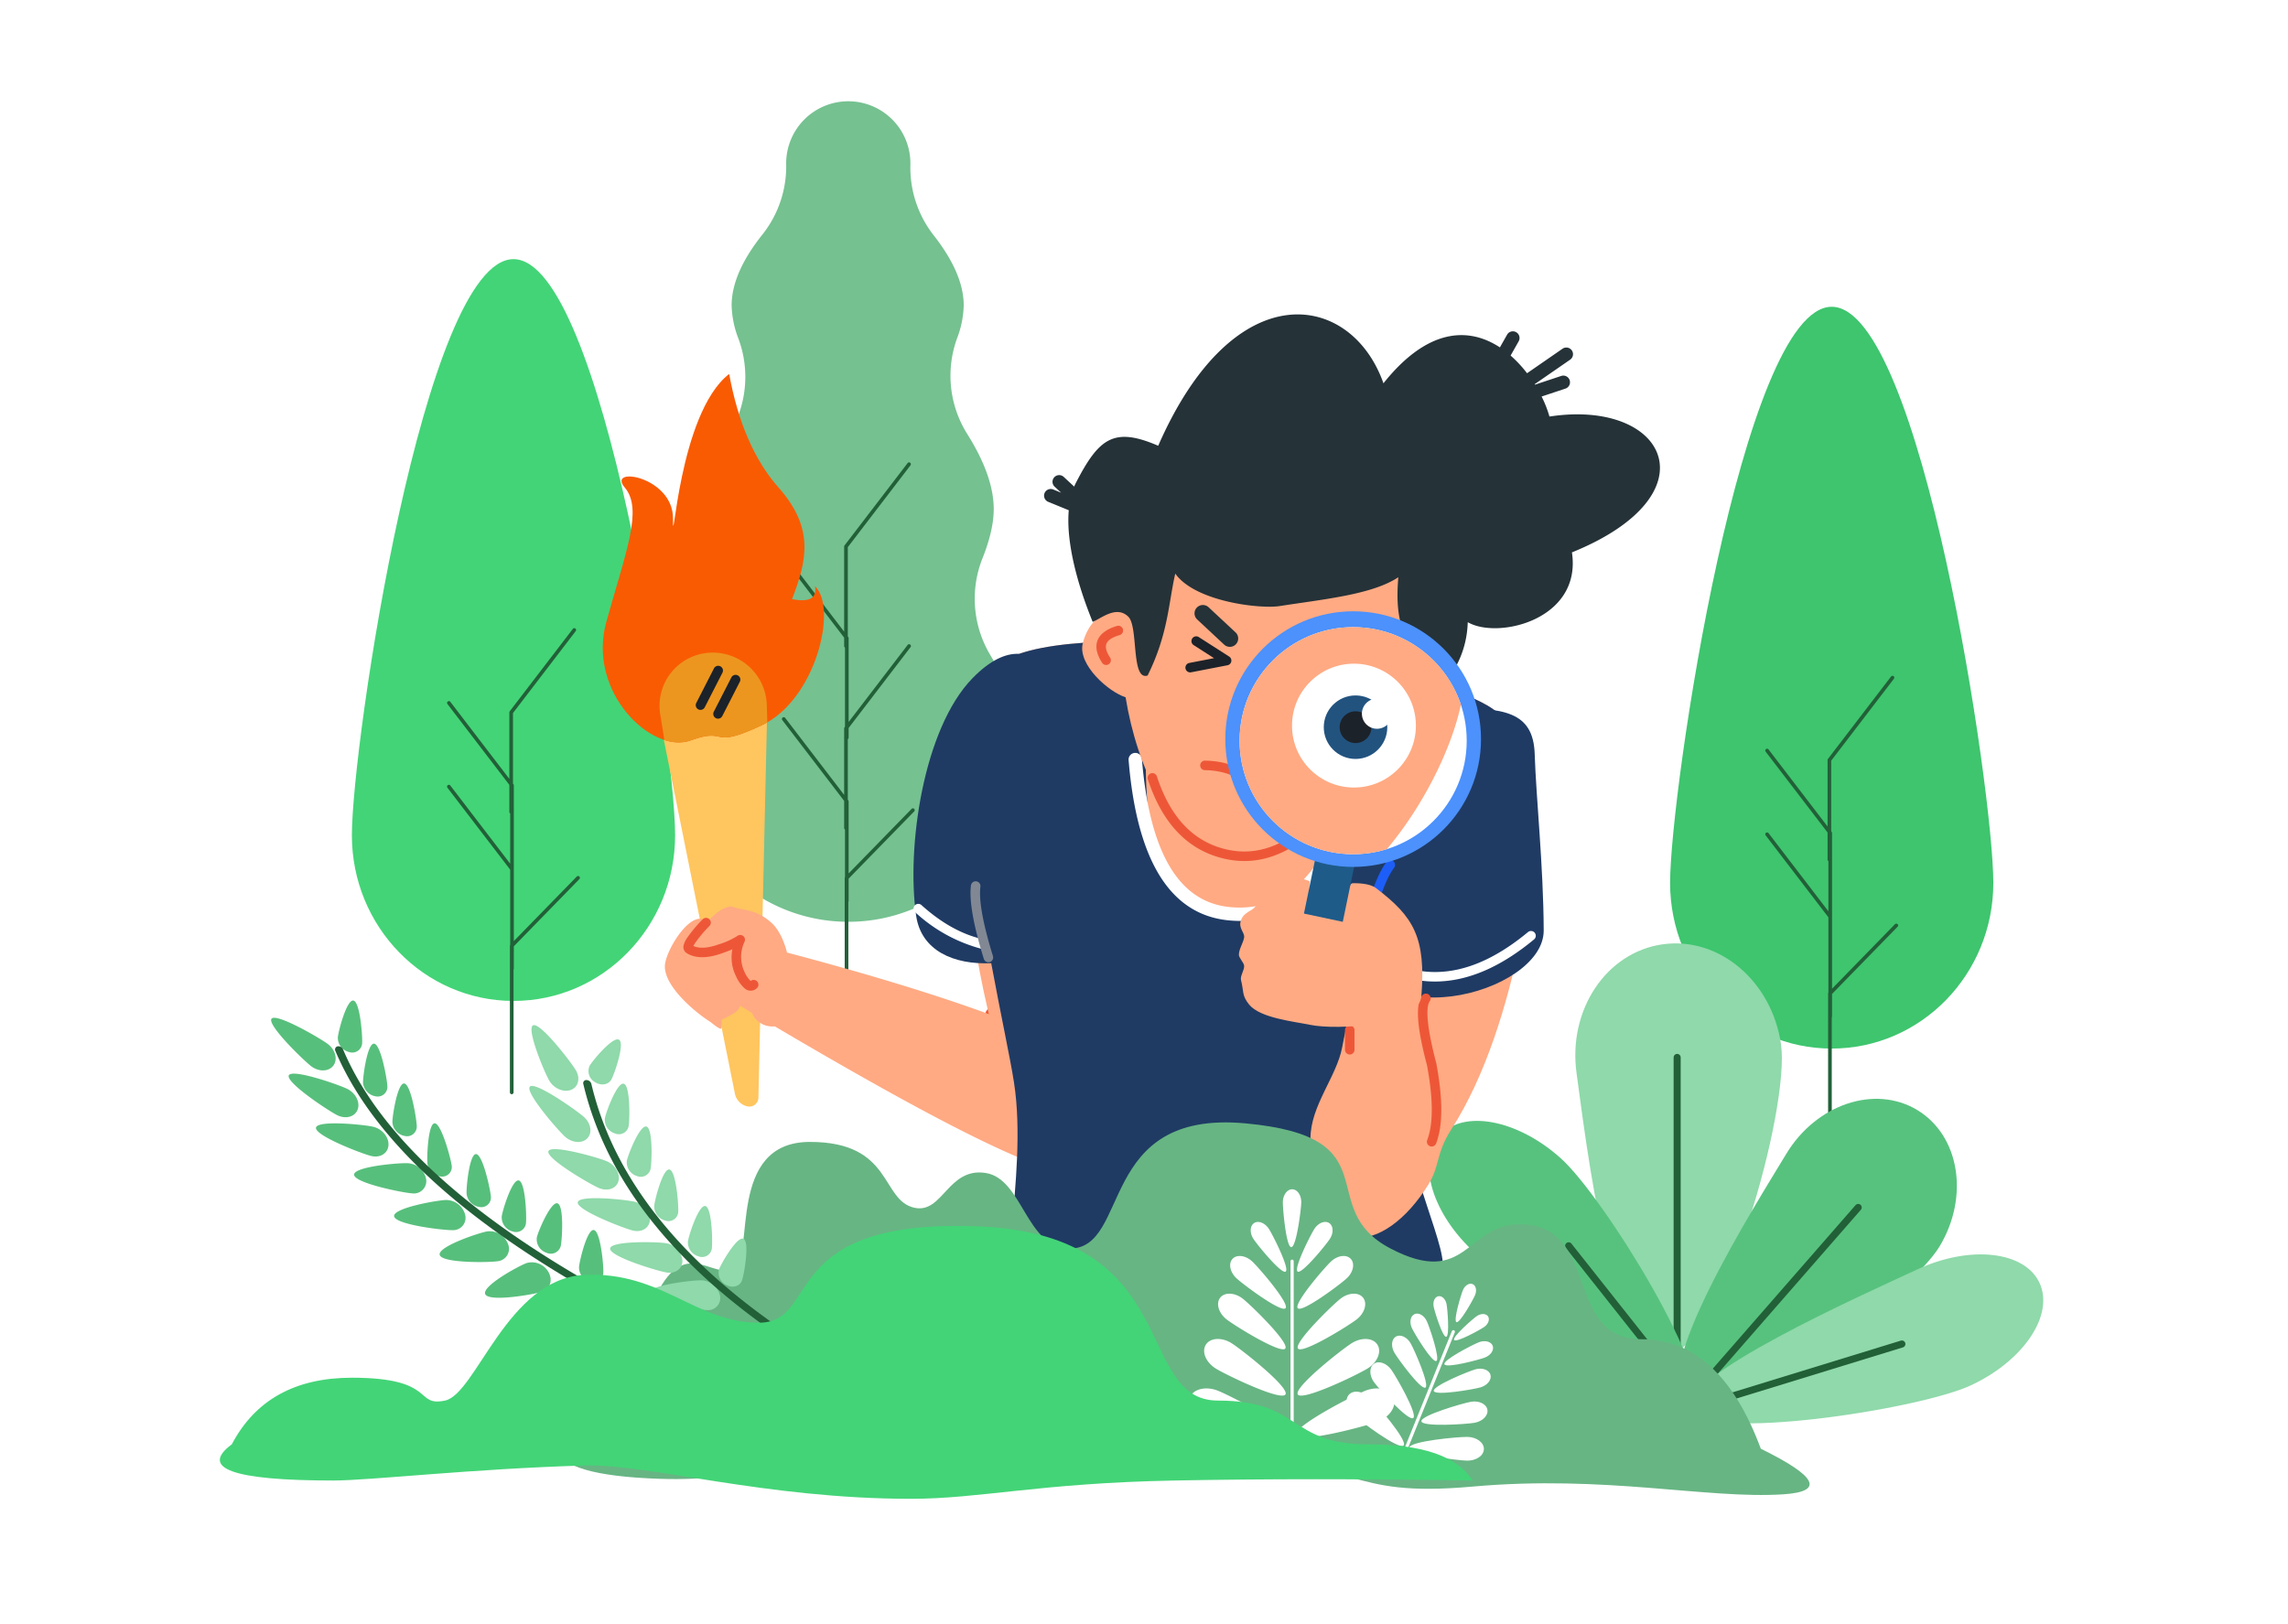 <svg xmlns="http://www.w3.org/2000/svg" width="648" height="460" viewBox="0 0 648 460"><path fill="#fff" d="M0 0h648v460H0z"/><path d="M257.837 46.908v-.186a17.592 17.592 0 1 0-35.173 0v.1a31.04 31.04 0 0 1-6.752 19.645q-8.7 10.933-8.7 20.067a27.9 27.9 0 0 0 1.958 9.5 31.04 31.04 0 0 1-2.764 27.13q-7.346 11.813-7.346 21.065 0 5.948 3.174 13.91a31.04 31.04 0 0 1-2.2 27.428q-8.692 14.529-8.692 25.423c.003 27.7 21.9 50.155 48.911 50.155s48.907-22.455 48.907-50.155q0-10.894-8.692-25.423a31.04 31.04 0 0 1-2.2-27.428q3.174-7.962 3.174-13.91 0-9.347-7.492-21.262a31.04 31.04 0 0 1-2.9-27.105 27.8 27.8 0 0 0 1.892-9.332q0-9.02-8.5-19.86a31.04 31.04 0 0 1-6.605-19.762" fill="#75c190"/><path d="M240.111 180.302v-25.287l17.758-23.2a.516.516 0 0 0-.819-.628l-17.864 23.333a.5.5 0 0 0-.107.314v24.121l-16.7-21.817a.516.516 0 1 0-.82.627l17.52 22.887v2.381a.52.52 0 0 0 .235.433v22.418l-.129.168a.5.5 0 0 0-.107.314v18.832l-16.7-21.817a.516.516 0 0 0-.82.627l17.521 22.888v7.666a.52.52 0 0 0 .235.433v13.52a.5.5 0 0 0-.078.273v41.511a.516.516 0 1 0 1.032 0v-34.8a.5.5 0 0 0 .078-.273v-6.311l18.562-19.033a.516.516 0 1 0-.739-.72l-17.823 18.277v-20.411a.5.5 0 0 0-.106-.314l-.129-.168v-17.131a.52.52 0 0 0 .235-.433v-2.746l17.523-22.889a.516.516 0 1 0-.819-.627l-16.7 21.817v-23.752a.5.5 0 0 0-.106-.314Z" fill="#226038"/><path d="M145.429 283.565c-25.279 0-45.772-21.016-45.772-46.939s20.493-163.21 45.772-163.21 45.772 137.285 45.772 163.21-20.493 46.939-45.772 46.939" fill="#43d477"/><path d="M145.287 222.003v-20l17.758-23.199a.516.516 0 1 0-.819-.627l-17.865 23.333a.5.5 0 0 0-.106.314v18.832l-16.7-21.817a.516.516 0 1 0-.819.627l17.519 22.887v7.666a.52.52 0 0 0 .235.433v14.225l-16.938-22.124a.516.516 0 1 0-.819.627l17.758 23.195v21.312a.5.5 0 0 0-.078.273v41.511a.516.516 0 1 0 1.032 0v-34.8a.5.5 0 0 0 .078-.273v-6.311l18.561-19.033a.516.516 0 1 0-.739-.72l-17.823 18.277v-44.124a.5.5 0 0 0-.106-.313Z" fill="#226038"/><path d="M518.77 297.059c-25.279 0-45.772-21.016-45.772-46.939S493.491 86.91 518.77 86.91s45.772 137.285 45.772 163.21-20.493 46.939-45.772 46.939" fill="#3ec56e"/><path d="M518.628 235.497v-20l17.758-23.199a.516.516 0 1 0-.819-.627l-17.865 23.333a.5.5 0 0 0-.106.314v18.832l-16.7-21.817a.516.516 0 1 0-.819.627l17.519 22.887v7.666a.52.52 0 0 0 .235.433v14.225l-16.938-22.124a.516.516 0 1 0-.819.627l17.758 23.195v21.312a.5.5 0 0 0-.078.273v41.511a.516.516 0 1 0 1.032 0v-34.8a.5.5 0 0 0 .078-.273v-6.311l18.561-19.033a.516.516 0 1 0-.739-.72l-17.823 18.277v-44.124a.5.5 0 0 0-.106-.313Z" fill="#226038"/><path d="M472.261 383.84c-15.991 2.252-23.218-61.775-25.742-79.734s8.393-34.338 24.384-36.585 31 10.489 33.523 28.447-16.175 85.624-32.165 87.872" fill="#8fd9aa"/><path d="M474.997 393.351v-93.785" fill="none" stroke="#226038" stroke-linecap="round" stroke-linejoin="round" stroke-width="2"/><path d="M477.906 397.724c-12.005-7.214 19.454-56.618 27.945-70.75s25.107-19.74 37.112-12.526 14.854 24.517 6.363 38.649-59.415 51.845-71.42 44.627" fill="#57c27e"/><path d="M478.681 399.446c-4.222-9.055 49.3-32.816 64.244-39.784s30.477-5.275 34.7 3.779-4.467 22.043-19.409 29.011-75.311 16.048-79.535 6.994" fill="#8fd9aa"/><path d="m480.844 398.523 57.8-17.767m-58.699 14.394 46.33-53.077" fill="none" stroke="#226038" stroke-linecap="round" stroke-linejoin="round" stroke-width="2"/><path d="M479.608 398.664c-6.686 7.425-49.471-32.56-61.723-43.591s-16.765-25.989-10.08-33.418 22.037-4.5 34.289 6.531 44.199 63.054 37.514 70.478" fill="#57c27e"/><path d="m473.287 389.594-29.013-36.659" fill="none" stroke="#226038" stroke-linecap="round" stroke-linejoin="round" stroke-width="2"/><path d="M481.372 398.544c-1.724 6.433-44.459-5.767-56.545-9.005s-20.486-11.079-18.762-17.507 12.918-9.022 25-5.784 52.026 25.863 50.307 32.296" fill="#cbeffc"/><path d="m480.622 398.074-49.257-16.868" fill="none" stroke="#22537f" stroke-linecap="round" stroke-linejoin="round" stroke-width="2"/><path d="M214.793 311.004a2.55 2.55 0 0 1-3.06 2.442 4.6 4.6 0 0 1-3.591-3.6l-21.511-107.112a15.134 15.134 0 0 1 13.828-18.08q.7-.047 1.411-.031a15.787 15.787 0 0 1 15.425 16.142Z" fill="#ffc55f" fill-rule="evenodd"/><path d="M195.581 209.766c-10.928 3.969-29.391-13.685-23.856-33.602s10.442-31.859 5.221-38.044 13.656-3.156 13.656 8.712 1.437-29.643 15.907-40.889q3.789 20.652 13.987 32.177c10.2 11.525 8.06 20.624 3.822 31.61q7.358 1.45 6.5-3.639c6.531 6.18.175 32.191-15.016 39.344s-9.293.362-20.221 4.331" fill="#f95b03"/><path d="M217.323 204.64q-.746.429-1.523.8c-15.191 7.153-9.292.362-20.22 4.331a11.4 11.4 0 0 1-7.416-.124l-1.18-7.309q-.087-.541-.135-1.088a15.055 15.055 0 0 1 13.686-16.31q.428-.037.858-.051a15.31 15.31 0 0 1 15.778 14.825Z" fill="#ec961f" fill-rule="evenodd"/><path d="m197.173 199.191 5.013-9.795a1.349 1.349 0 1 1 2.4 1.229l-5.013 9.795a1.349 1.349 0 0 1-2.4-1.229m4.966 2.481 5.013-9.795a1.349 1.349 0 0 1 2.4 1.229l-5.013 9.8a1.35 1.35 0 0 1-2.4-1.234" fill="#1c2229"/><path d="M208.142 286.872c6.338-3.81-6.53-25.342-8.914-26.38-3.981-1.735-10.127 7.883-10.86 12.512-.917 5.79 8.11 13.534 12.77 16.478.377.24 2.46 2.037 3.009 1.947.493-.08-.098-2.433.46-2.682a31 31 0 0 0 3.535-1.875" fill="#ffaa83"/><path d="m287.123 296.288-5.214-8.326Z" fill="none" stroke="#ed5738" stroke-linecap="round" stroke-linejoin="round" stroke-width="6"/><path d="M222.909 269.864c15.781 4.167 39.319 10.765 58.995 18.117-8.679-27.389-17-64.475-11.041-76.963 8.617-18.049 21-11.111 27.534-.684 6.383 10.189 28.819 86.265 21.819 106.609 2.705 12.244-4.791 17.978-20.554 14.753q-16.725-3.423-80.238-40.93a6.32 6.32 0 0 1-5.692-2.431 9.4 9.4 0 0 1-.8-1.417q-6.1-3.63-12.594-7.553a36 36 0 0 1-.758-8.428l-.061-.026c-6.7-2.952 4.053-15.462 8.212-13.932 2.763 1.017 6.34.46 10.793 4.469 1.945 1.752 3.444 4.848 4.385 8.416" fill="#ffaa83"/><path d="M196.786 267.28a37.6 37.6 0 0 1 4.085-4.902 1.349 1.349 0 1 0-1.958-1.844 39.6 39.6 0 0 0-4.4 5.3 6.1 6.1 0 0 0-.894 1.95 2.01 2.01 0 0 0 .823 2.21c2.255 1.451 5.553 1.66 9.861.137a56 56 0 0 0 3.119-1.19 11.86 11.86 0 0 0 1.013 7.594 10.2 10.2 0 0 0 2.4 3.426 2.55 2.55 0 0 0 3.471.04 1.349 1.349 0 0 0-1.71-2.088l-.064-.049a8.2 8.2 0 0 1-1.677-2.525 9.95 9.95 0 0 1 .036-8.594 1.349 1.349 0 0 0-2.115-1.55 22.4 22.4 0 0 1-5.371 2.392c-3.207 1.132-5.497 1.122-7.019.404a7 7 0 0 1 .4-.711m15.902 10.69" fill="#ed5738"/><path d="M281.977 188.859c18.334-17.108 135.968-.088 143.927 15.127s-15.334 117.107-37.465 130.378-73.659 14.662-93.315-9.808-31.482-118.59-13.147-135.697" fill="#ffaa83"/><path d="M280.733 272.877c-10.554.462-19.817-3.494-21.261-13.437-2.804-19.305 1.993-52.974 15.968-67.313 5.02-5.151 9.444-7.085 13.179-6.893 7.641-2.638 19.507-3.668 33.141-3.513 11.11.123-12.532 73.264 26.408 77.357 49.3 5.181 27.264-72.311 35.637-70.669 21.831 4.281 39.206 10.049 42.1 15.577 6.537 12.495-8 83.458-25.673 115.772-3.844 7.031 11.68 37.714 7.725 40.085-19.3 11.569-31.713 9.629-66.7 10.6s-55.2-16.225-54.638-22.992c.9-10.9 2.712-27.064.551-40.867-1.093-6.981-3.794-19.401-6.437-33.707" fill="#1f3b64"/><path d="M319.636 215.289a1.89 1.89 0 0 1 3.766-.308c2.195 26.723 10.51 40.48 24.727 41.974 10.052 1.057 18.285-3.19 24.294-11.719 5.395-7.657 8.63-18.408 9.061-29.267a1.89 1.89 0 0 1 3.776.15c-.46 11.549-3.91 23-9.748 31.293-6.76 9.596-16.287 14.51-27.778 13.302-16.478-1.732-25.773-17.11-28.098-45.425m-41.564 53.539a44.4 44.4 0 0 1-18.934-10.44 1.35 1.35 0 0 1 1.807-2.004q8.725 7.868 17.816 9.777c.517 1.84 1.565 2.667-.69 2.667" fill="#fff"/><path d="M281.218 270.855a1.35 1.35 0 0 1-2.579.8c-2.949-9.557-4.178-16.439-3.657-20.755a1.35 1.35 0 1 1 2.679.324c-.467 3.832.712 10.413 3.557 19.631" fill="#818894"/><g transform="translate(295.675 128.605)"><path d="M23.114 68.936c-4.833-1.531-13.532-9.196-12.152-15.175 1.434-6.212 6.397-10.372 11.074-9.292q.274.063.538.148.24-1.513.562-2.915c5.059-21.894 27.255-35.465 49.581-30.31s36.327 27.082 31.272 48.978-30.93 57.74-53.256 52.585c-14.84-3.426-24.377-24.107-27.619-44.019" fill="#ffaa83"/><path d="m46.656 43.468 7.594 7.081a2.367 2.367 0 0 1-3.229 3.463l-7.593-7.083a2.367 2.367 0 1 1 3.228-3.461" fill="#253238" fill-rule="evenodd"/><path d="m80.572 49.606 9.694-3.721a2.367 2.367 0 1 1 1.697 4.419l-9.695 3.722a2.367 2.367 0 0 1-1.696-4.42" fill="#22537f" fill-rule="evenodd"/><path d="M67.673 54.584q-5.496 13.305-1.992 17.03t6.726 4.468q-4.854 4.224-8.856 4.757c-4.003.533-10.212-2.562-6.203-4.93" fill="none" stroke="#ed5738" stroke-linecap="round" stroke-linejoin="round" stroke-width="6"/><path d="M20.635 48.736a1.35 1.35 0 1 1 .776 2.585c-4.124 1.238-4.856 3.05-2.661 6.415a1.35 1.35 0 0 1-2.26 1.475c-3.204-4.913-1.665-8.73 4.145-10.475M45.61 89.583a1.35 1.35 0 1 1 .05-2.698c9.656.177 16.37 5.056 19.928 14.453a1.35 1.35 0 0 1-2.525.957c-3.17-8.38-8.915-12.555-17.453-12.712" fill="#ed5738"/><path d="M29.448 92.275a1.349 1.349 0 1 1 2.556-.846c3.838 11.649 10.377 18.458 19.675 20.605 9.266 2.14 18.2-1.546 26.917-11.233a1.349 1.349 0 1 1 2.009 1.798c-9.328 10.367-19.21 14.449-29.533 12.066-10.29-2.376-17.517-9.902-21.624-22.39" fill="#ed5738"/><path d="m41.155 59.208 7.002-1.354-5.738-3.68a1.349 1.349 0 1 1 1.45-2.274l8.581 5.502a1.349 1.349 0 0 1-.47 2.458l-10.308 1.998a1.35 1.35 0 1 1-.517-2.65" fill="#1c2229"/><circle cx="2.924" cy="2.924" r="2.924" transform="rotate(13 -232.535 382.598)" fill="#1c2229"/></g><path d="m302.693 144.553-5.771-2.364a1.89 1.89 0 1 1 1.433-3.496l2.18.893-1.841-1.706a1.891 1.891 0 0 1 2.57-2.775l2.963 2.747q.26-.627.568-1.222c6.471-12.497 10.696-15.77 23.23-10.343 21.6-49.343 54.705-43.507 63.794-17.703 12.744-15.981 24.39-15.807 32.98-10.169l2.054-3.638a1.89 1.89 0 0 1 3.29 1.858l-2.312 4.095a35 35 0 0 1 4.657 5.007l10.03-6.934a1.89 1.89 0 1 1 2.148 3.11l-10.02 6.923.086.14 7.397-2.46a1.89 1.89 0 1 1 1.19 3.587l-6.71 2.23a32.4 32.4 0 0 1 2.224 5.675c33.193-5.08 46.804 22.067 6.364 38.485 2.879 19.047-20.964 24.753-29.503 19.77-.503 16.64-14.457 25.641-21.757 25.876 1.627-2.606 4.477-10.45 5.642-15.497-2.546-9.327-4.47-12.02-3.546-23.112-7.398 4.92-21.044 6.214-33.617 8.17-5.596.87-23.958-1.264-29.56-9.203-1.928 8.348-1.975 17.064-7.831 28.878-4.75 1.56-2.561-13.753-5.444-16.639-3.393-3.396-7.867.6-10.123 1.44-1.26-3.193-7.835-19.077-6.765-31.623" fill="#253238" fill-rule="evenodd"/><path d="M435.189 228.193c.348 9.706-4.4 61.026-24.188 91.81-4.335 6.745-3.183 10.253-6.412 15.5-12.48 20.277-33.443 24.059-33.443-12.95 0-9.317 7.368-17.432 8.964-25.794 5.465-28.629 18.131-72.979 30.891-81.742 16.488-11.324 23.747.876 24.188 13.176" fill="#ffaa83"/><path d="M434.654 213.655c.373 12.061 2.488 31.892 2.549 49.961s-51.12 31.644-55.063 0 13.556-63.029 28.518-63.029 23.616.762 23.996 13.068" fill="#1f3b64"/><path d="M434.439 266.163c-18.813 15.582-36.812 15.881-53.51.823a1.349 1.349 0 0 1 1.807-2c15.67 14.131 32.168 13.856 49.981-.9a1.35 1.35 0 1 1 1.721 2.079Z" fill="#fff"/><path d="M385.444 264.041c2.224-9.751 4.6-16.325 7.211-19.8a1.35 1.35 0 1 1 2.159 1.62c-2.32 3.091-4.592 9.377-6.738 18.783a1.35 1.35 0 0 1-2.631-.6Z" fill="#1d5ef8"/><path d="M380.922 297.395v-5.539a1.35 1.35 0 1 1 2.7 0v5.539a1.35 1.35 0 1 1-2.7 0m23.276 25.615c1.747-4.506 1.751-11.608-.059-21.252-2.813-10.635-3.356-17.06-1.354-19.761a1.35 1.35 0 0 1 2.168 1.607c-1.29 1.741-.78 7.741 1.829 17.608 1.9 10.119 1.9 17.692-.068 22.775a1.35 1.35 0 0 1-2.516-.976Z" fill="#ed5738"/><path d="M353.774 284.591c-2.147-2.649-1.447-3.673-2.306-6.952-.3-1.129 1.059-2.917.883-4.112-.131-.888-1.494-2.171-1.481-3.072.024-1.6 1.173-3.18 1.481-4.821.27-1.441-1.725-2.607-.883-4.947s3.188-2.594 4.042-3.829c.679-.982-2.837-2.43 0-5.266s11.267-3.9 15.471-1.915c-1.285 8.04 5.88 8.5 9.911 6.082 1.018-.609.695-5.552 2.257-5.552 1.313 0 4.736 0 6.557 1.385 10.711 8.142 14.145 13.955 12.856 30.588-.643 8.3-23.781 9.77-31.581 8.142-4.495-.938-14.1-1.901-17.207-5.731" fill="#ffaa83"/><g transform="translate(347.027 173.177)"><path d="m25.862 68.254 10.998 2.339-3.589 17.386-10.997-2.34Z" fill="#1e5b89"/><circle cx="36.21" cy="36.21" r="36.21" fill="#4c91fc"/><circle cx="32.161" cy="32.161" r="32.161" transform="translate(4.048 4.498)" fill="#fff"/><path d="M66.723 26.47c-2.649 12.453-10.6 28.616-20.966 40.91a32.165 32.165 0 1 1 20.966-40.91" fill="#ffaa83"/><g transform="translate(18.892 14.844)"><circle cx="17.543" cy="17.543" r="17.543" fill="#fff"/><circle cx="8.996" cy="8.996" r="8.996" transform="translate(8.996 8.996)" fill="#22537f"/><circle cx="4.498" cy="4.498" r="4.498" transform="translate(13.494 13.494)" fill="#1c2229"/><circle cx="4.273" cy="4.273" r="4.273" transform="translate(19.792 9.896)" fill="#fff"/></g></g><path d="M498.698 410.429q-11.532-31.024-33.769-31.024c-22.239 0-11.518-32.562-34.58-32.562-15.013 0-15.013 18.124-36.515 6.867-22.169-11.606.824-31.626-41.182-35.469s-32.354 35.469-49.654 35.469c-12.457 0-13.259-19.806-23.886-21.415s-12.08 11.531-20.042 9.884c-9.7-2.007-6.04-18.673-29.692-18.673s-15.608 32.194-21.374 35.729-13.178-8.271-21.14 5.731 5.834 20.591-5.766 20.591q-21.194 0-23.391 24.872 1.561 7.613 29.156 8.519c27.595.906 28.837-6.879 63.077-5.491s40.043 0 89.216 0 40.443 11.041 77.984 7.687 66.309 3.582 87.855 2.2q17.703-1.141-6.297-12.915" fill="#67b583"/><path d="M168.509 368.196c1.212 2.241.4 4.679-1.814 5.444s-14.923 3.005-16.132.766 9.53-8.114 11.744-8.88a5.4 5.4 0 0 1 6.202 2.67m-13.115-7.719c1.212 2.242.4 4.679-1.814 5.444s-14.918 3.009-16.13.768 9.53-8.112 11.742-8.877a5.4 5.4 0 0 1 6.202 2.665m-11.542-8.129a3.533 3.533 0 0 1-2.756 4.938c-2.38.404-15.684.618-16.543-1.711s11.056-6.32 13.434-6.72a5.566 5.566 0 0 1 5.866 3.5Zm-12.114-8.23a3.5 3.5 0 0 1-3.535 4.384c-2.48.07-16.042-1.523-16.57-3.884s12.179-4.597 14.662-4.661a5.62 5.62 0 0 1 5.444 4.167ZM120.7 334.08a3.52 3.52 0 0 1-3.99 3.996c-2.518-.15-16.108-2.858-16.421-5.216s12.764-3.472 15.284-3.32a5.61 5.61 0 0 1 5.129 4.548Zm-10.676-9.627c-.16 2.287-2.341 3.647-4.879 3.041s-15.815-5.683-15.656-7.97 13.704-.914 16.238-.305 4.458 2.955 4.299 5.242Zm-8.745-10.085c-.793 2.055-3.386 2.75-5.79 1.556s-14.496-9.188-13.703-11.242 14.172 2.608 16.573 3.801 3.715 3.84 2.922 5.894Zm-6.87-12.485c-1.3 1.74-4.105 1.822-6.265.182S75.6 290.349 76.9 288.61s13.793 5.526 15.953 7.165 2.857 4.376 1.556 6.116Zm4.421-3.85a4.16 4.16 0 0 1-3.15-4.137c.16-1.796 2.547-10.915 4.447-10.428s2.59 10.4 2.432 12.194a2.81 2.81 0 0 1-3.729 2.37m7.515 12.549a4.25 4.25 0 0 1-3.53-3.877c-.045-1.839 1.264-11.334 3.17-11.031s3.686 10.285 3.727 12.122a2.743 2.743 0 0 1-3.367 2.786m8.261 11.235a4.24 4.24 0 0 1-3.47-3.922c-.01-1.833 1.48-11.273 3.383-10.936s3.506 10.313 3.516 12.147a2.75 2.75 0 0 1-3.429 2.711m10.277 11.493a4.3 4.3 0 0 1-3.82-3.627c-.214-1.86.185-11.587 2.082-11.445s4.562 10.107 4.78 11.968a2.71 2.71 0 0 1-3.042 3.104m10.907 8.635a4.28 4.28 0 0 1-3.647-3.778c-.113-1.85.833-11.445 2.736-11.206s4.04 10.221 4.15 12.068a2.727 2.727 0 0 1-3.24 2.916m9.325 6.906a4.12 4.12 0 0 1-3.015-4.214c.228-1.777 2.97-10.75 4.863-10.2s2.22 10.41 1.993 12.187a2.837 2.837 0 0 1-3.84 2.224Zm9.6 6.036a4.01 4.01 0 0 1-2.665-4.385c.395-1.721 4.008-10.277 5.874-9.58s1.279 10.383.885 12.107a2.92 2.92 0 0 1-4.093 1.855Zm12.486 8.22a4.176 4.176 0 0 1-3.216-4.096c.126-1.805 2.334-10.994 4.237-10.536s2.777 10.386 2.654 12.195a2.8 2.8 0 0 1-3.674 2.435Z" fill="#57bf7c"/><path d="M189.69 375.504a1.294 1.294 0 0 1 .74 1.526 1.033 1.033 0 0 1-1.486.426q-76.134-37.592-93.95-79.697a.923.923 0 0 1 .619-1.333 1.43 1.43 0 0 1 1.541.857q17.305 41.013 92.536 78.22" fill="#226038"/><path d="M203.925 367.065a3.446 3.446 0 0 1-3.779 4.079c-2.492-.076-16.015-2.36-16.418-4.69s12.463-3.816 14.954-3.74a5.62 5.62 0 0 1 5.243 4.35m-10.653-9.973c.065 2.295-1.93 3.822-4.456 3.414s-15.95-4.435-16.017-6.732 13.257-1.988 15.783-1.579a5.544 5.544 0 0 1 4.69 4.897m-9.207-11.443c-.149 2.251-2.312 3.579-4.835 2.964s-15.756-5.693-15.608-7.944 13.623-.823 16.142-.206 4.448 2.933 4.301 5.186m-8.925-10.991c-.612 2.097-3.09 2.948-5.536 1.901s-14.904-8.29-14.292-10.387 14.06 1.748 16.506 2.794 3.931 3.593 3.322 5.692m-8.812-12.155c-1.488 1.534-4.322 1.309-6.324-.5s-11.42-12.642-9.929-14.174 13.311 6.807 15.316 8.617 2.424 4.522.934 6.054Zm-4.607-13.739c-2.084.804-4.845-.373-6.166-2.632s-6.626-14.867-4.542-15.672 10.768 10.5 12.088 12.758.702 4.74-1.383 5.545Zm6.825-2.173a3.606 3.606 0 0 1-1.563-4.63c.837-1.484 6.647-8.47 8.347-7.395s-1.355 9.8-2.191 11.284-2.897 1.813-4.596.74Zm5.55 14.489a4.045 4.045 0 0 1-2.783-4.289c.32-1.732 3.524-10.386 5.383-9.753s1.66 10.326 1.338 12.058a2.836 2.836 0 0 1-3.942 1.983Zm6.16 12.04a4.02 4.02 0 0 1-2.715-4.323c.354-1.72 3.723-10.288 5.58-9.623s1.479 10.315 1.125 12.035a2.854 2.854 0 0 1-3.99 1.91m8.148 12.66a4.15 4.15 0 0 1-3.123-4.111c.154-1.784 2.48-10.827 4.357-10.339s2.594 10.324 2.442 12.106a2.758 2.758 0 0 1-3.676 2.344m9.35 10.124a4.09 4.09 0 0 1-2.921-4.221c.253-1.754 3.108-10.573 4.976-9.994s2.038 10.332 1.785 12.086a2.8 2.8 0 0 1-3.84 2.129m8.084 8.214a3.84 3.84 0 0 1-2.191-4.504c.584-1.624 5.135-9.521 6.93-8.657s.158 10.16-.426 11.784-2.514 2.237-4.313 1.377" fill="#8fd9aa"/><path d="M227.604 380.722a1.22 1.22 0 0 1 .55 1.553 1.083 1.083 0 0 1-1.554.203q-51.334-32.941-61.393-75.375a.875.875 0 0 1 .878-1.123 1.48 1.48 0 0 1 1.4 1.087q9.745 41.32 60.119 73.655" fill="#226038"/><path d="M365.994 336.928c1.44.025 2.579 1.685 2.543 3.707s-1.39 12.71-2.829 12.685-2.414-10.755-2.383-12.777 1.232-3.641 2.669-3.615m-10.806 9.562c1.208-.784 3.08-.045 4.181 1.651s5.955 11.314 4.748 12.1-8.02-7.562-9.121-9.258-1.016-3.709.192-4.493m-6.112 10.142c1.229-1.318 3.725-.987 5.576.739s10.655 11.933 9.426 13.251-12.025-6.755-13.876-8.479-2.357-4.193-1.126-5.511m-3.498 11.01c1.265-1.619 4.134-1.492 6.408.285s13.291 12.5 12.026 14.118-14.333-6.477-16.607-8.254-3.092-4.53-1.827-6.149m-4.066 13.318c1.238-1.981 4.5-2.178 7.278-.439s16.51 12.549 15.272 14.53-16.973-5.619-19.755-7.357-4.033-4.753-2.795-6.734m-4.566 15.012c.933-2.43 4.456-3.338 7.869-2.028s20.731 10.219 19.8 12.649-19.765-2.535-23.177-3.845-5.425-4.343-4.492-6.776m39.497-49.482c1.208.784 1.294 2.8.193 4.491s-7.914 10.042-9.121 9.258 3.646-10.4 4.748-12.1 2.973-2.434 4.18-1.649m6.112 10.142c1.229 1.318.725 3.785-1.126 5.511s-12.648 9.8-13.877 8.479 7.576-11.526 9.427-13.255 4.347-2.053 5.576-.735m3.498 11.01c1.265 1.619.447 4.372-1.827 6.149s-15.342 9.873-16.607 8.254 9.747-12.343 12.026-14.118 5.143-1.904 6.408-.285m4.066 13.318c1.238 1.981-.014 5-2.8 6.734s-18.517 9.338-19.755 7.357 12.495-12.792 15.276-14.53 6.041-1.542 7.279.439m4.565 15.012c.933 2.431-1.078 5.463-4.491 6.773s-22.244 6.278-23.177 3.848 16.385-11.339 19.8-12.649 6.935-.4 7.868 2.028m-29.19-38.672a.45.45 0 1 1 .9 0v59.6a.45.45 0 1 1-.9 0Z" fill="#fff"/><g fill="#fff"><path d="M417.067 363.785c.946.4 1.256 1.8.692 3.132s-4.317 8.037-5.262 7.636 1.273-7.761 1.835-9.089 1.789-2.08 2.735-1.679m-9.707 3.438c1.009-.2 2.05.793 2.325 2.21s.916 9.077-.093 9.273-3.285-7.147-3.56-8.563.319-2.724 1.328-2.92m-6.755 5.076c1.165-.543 2.729.343 3.492 1.979s3.859 10.743 2.691 11.286-6.151-7.682-6.914-9.319-.434-3.403.731-3.946m-5.256 6.349c1.27-.733 3.134.118 4.164 1.9s5.451 11.826 4.182 12.556-7.752-8.116-8.781-9.9-.835-3.823.435-4.556m-6.251 7.723c1.348-.98 3.557-.239 4.933 1.655s7.568 12.716 6.22 13.7-9.727-8.254-11.1-10.147-1.401-4.228-.053-5.208m-7.033 8.714c1.267-1.359 3.84-1.018 5.748.761s10.984 12.3 9.717 13.66-12.397-6.961-14.304-8.741-2.428-4.321-1.161-5.68m39.357-22.182c.589.842.109 2.2-1.073 3.023s-7.92 4.529-8.509 3.687 5.193-5.907 6.375-6.735 2.618-.819 3.207.025m1.333 8.344c.461 1.2-.532 2.7-2.218 3.345s-10.986 3.1-11.447 1.9 8.093-5.6 9.778-6.247 3.426-.198 3.887 1.002m-.629 8.219c.4 1.41-.873 3.012-2.852 3.58s-12.789 2.431-13.193 1.021 9.75-5.558 11.73-6.125 3.91.115 4.315 1.524m-.87 9.898c.289 1.641-1.345 3.3-3.65 3.708s-14.746 1.228-15.036-.413 11.683-5.124 13.988-5.531 4.408.595 4.698 2.236m-.993 11.153c-.032 1.857-2.173 3.326-4.781 3.28s-16.394-1.792-16.362-3.649 13.871-3.122 16.479-3.076 4.696 1.588 4.664 3.445"/><path d="M411.199 377.093a.45.45 0 0 1 .834.337l-15.931 39.429a.45.45 0 1 1-.834-.337Z"/></g><path d="M417.062 419.432q-6.445-10.248-29.413-10.248c-22.969 0-18.87-12.4-42.69-12.4s-9.507-46.845-67.421-49.323-44.8 27.267-62.667 27.267-27.47-14.575-49.34-13.546-30.692 33.752-39.482 35.6-2.268-6.475-26.371-6.475q-24.1 0-34.027 18.871-13.827 10.254 28.707 10.254c10.439 0 39.192-3.329 71.174-4.255 18.049-.523 51 9.435 92.441 9.435 19.566 0 36.332-4.448 74.577-5.18q38.244-.732 84.512 0" fill="#43d477"/></svg>
